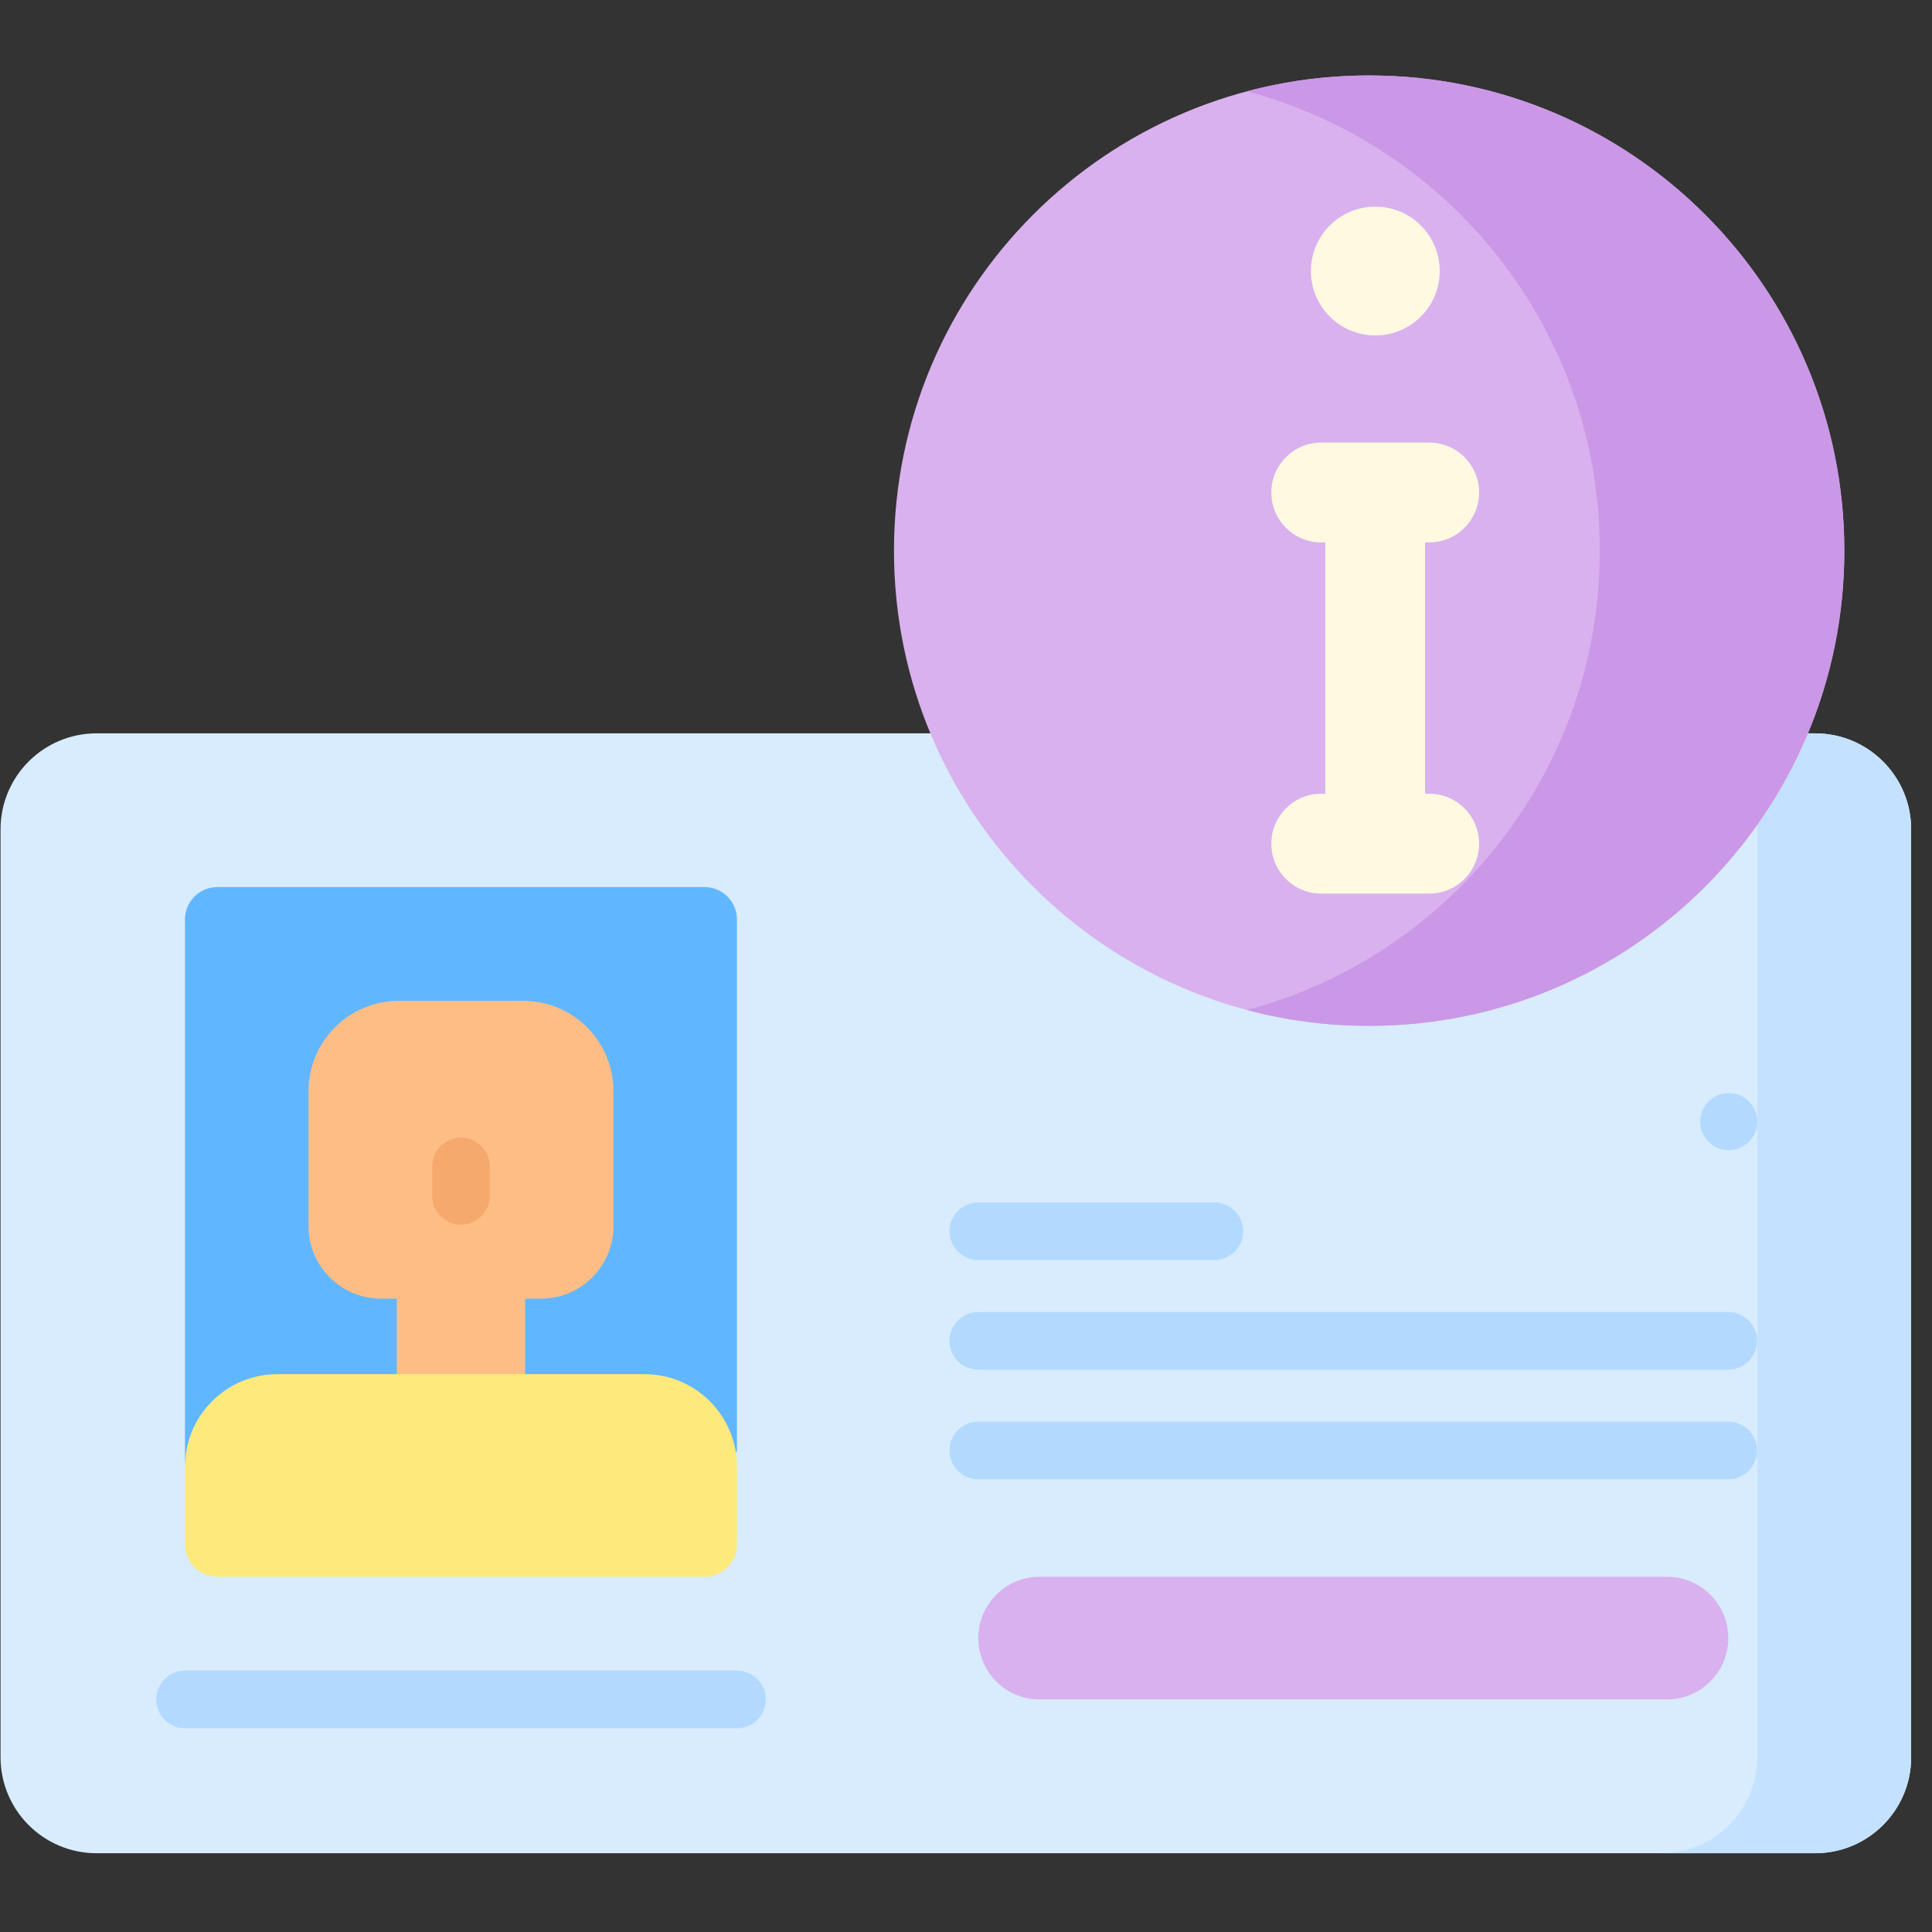 <svg width="57" height="57" viewBox="0 0 57 57" fill="none" xmlns="http://www.w3.org/2000/svg">
<rect x="0" y="0" width="57" height="57" fill="#333333" stroke="none"/>
<g clip-path="url(#clip0_23194_8630)">
<path d="M53.551 54.676H2.849C1.284 54.676 0.016 53.407 0.016 51.842V24.469C0.016 22.904 1.284 21.636 2.849 21.636H53.551C55.116 21.636 56.385 22.904 56.385 24.469V51.842C56.385 53.407 55.116 54.676 53.551 54.676Z" fill="#D8ECFE"/>
<path d="M56.386 24.469V51.842C56.386 53.408 55.118 54.676 53.553 54.676H49.012C50.577 54.676 51.845 53.408 51.845 51.842V24.469C51.845 22.904 50.577 21.636 49.012 21.636H53.553C55.118 21.636 56.386 22.904 56.386 24.469Z" fill="#C4E2FF"/>
<path d="M54.415 16.246C54.417 23.967 48.157 30.265 40.395 30.266C32.632 30.265 26.373 23.967 26.375 16.246C26.375 8.503 32.652 2.226 40.395 2.226C48.138 2.226 54.415 8.503 54.415 16.246Z" fill="#D9B1EE"/>
<path d="M54.41 16.246C54.414 23.968 48.153 30.266 40.391 30.266C39.143 30.266 37.935 30.104 36.785 29.799C42.793 28.205 47.203 22.727 47.2 16.246C47.2 9.75 42.782 4.285 36.785 2.695C37.935 2.389 39.144 2.227 40.391 2.227C48.134 2.226 54.41 8.503 54.41 16.246Z" fill="#CB97E7"/>
<path d="M42.165 23.418H42.046V16.003H42.165C42.979 16.003 43.638 15.343 43.638 14.53C43.638 13.716 42.979 13.057 42.165 13.057H38.981C38.167 13.057 37.508 13.716 37.508 14.53C37.508 15.343 38.167 16.003 38.981 16.003H39.1V23.418H38.981C38.167 23.418 37.508 24.077 37.508 24.891C37.508 25.704 38.167 26.364 38.981 26.364H42.165C42.979 26.364 43.638 25.704 43.638 24.891C43.638 24.077 42.979 23.418 42.165 23.418Z" fill="#FFF9E2"/>
<path d="M40.576 9.896C41.625 9.896 42.476 9.046 42.476 7.996C42.476 6.947 41.625 6.097 40.576 6.097C39.526 6.097 38.676 6.947 38.676 7.996C38.676 9.046 39.526 9.896 40.576 9.896Z" fill="#FFF9E2"/>
<path d="M5.457 43.153V27.126C5.457 26.599 5.884 26.172 6.41 26.172H20.788C21.315 26.172 21.742 26.599 21.742 27.126V42.794C21.742 43.32 10.785 44.059 10.785 44.059C10.259 44.059 5.457 43.679 5.457 43.153Z" fill="#60B7FF"/>
<path d="M9.102 32.194V36.172C9.102 37.356 10.061 38.315 11.244 38.315H11.708V40.541L13.601 41.391L15.493 40.541V38.315H15.958C17.141 38.315 18.1 37.356 18.1 36.172V32.194C18.1 30.721 16.907 29.528 15.434 29.528H11.768C10.295 29.528 9.102 30.721 9.102 32.194Z" fill="#FFBD86"/>
<path d="M21.742 43.272V45.565C21.742 46.092 21.315 46.519 20.789 46.519L6.41 46.52C5.884 46.52 5.457 46.093 5.457 45.566V43.271C5.457 41.764 6.679 40.542 8.186 40.542H19.012C20.52 40.542 21.742 41.764 21.742 43.272Z" fill="#FEE97D"/>
<path d="M49.18 50.139H30.673C29.674 50.139 28.863 49.329 28.863 48.329C28.863 47.33 29.674 46.52 30.673 46.52H49.18C50.18 46.52 50.99 47.33 50.99 48.329C50.99 49.329 50.18 50.139 49.18 50.139Z" fill="#D9B1EE"/>
<path d="M21.745 49.288H5.46C4.99 49.288 4.609 49.669 4.609 50.139C4.609 50.609 4.99 50.99 5.46 50.99H21.745C22.214 50.99 22.595 50.609 22.595 50.139C22.595 49.669 22.214 49.288 21.745 49.288Z" fill="#B3DAFE"/>
<path d="M13.601 36.134C14.07 36.134 14.451 35.753 14.451 35.283V34.411C14.451 33.941 14.07 33.561 13.601 33.561C13.131 33.561 12.75 33.942 12.75 34.411V35.283C12.75 35.753 13.131 36.134 13.601 36.134Z" fill="#F6A96C"/>
<path d="M28.862 43.644H50.989C51.459 43.644 51.84 43.264 51.84 42.794C51.84 42.324 51.459 41.943 50.989 41.943H28.862C28.392 41.943 28.012 42.324 28.012 42.794C28.012 43.264 28.392 43.644 28.862 43.644Z" fill="#B3DAFE"/>
<path d="M28.862 40.41H50.989C51.459 40.41 51.84 40.029 51.84 39.559C51.84 39.09 51.459 38.709 50.989 38.709H28.862C28.392 38.709 28.012 39.09 28.012 39.559C28.012 40.029 28.392 40.41 28.862 40.41Z" fill="#B3DAFE"/>
<path d="M28.862 37.176H35.828C36.298 37.176 36.679 36.795 36.679 36.325C36.679 35.856 36.298 35.475 35.828 35.475H28.862C28.392 35.475 28.012 35.856 28.012 36.325C28.012 36.795 28.392 37.176 28.862 37.176Z" fill="#B3DAFE"/>
<path d="M51.004 33.934C51.469 33.934 51.847 33.557 51.847 33.091C51.847 32.625 51.469 32.248 51.004 32.248C50.538 32.248 50.16 32.625 50.16 33.091C50.16 33.557 50.538 33.934 51.004 33.934Z" fill="#B3DAFE"/>
</g>
<defs>
<clipPath id="clip0_23194_8630">
<rect width="56.369" height="56.369" fill="white" transform="translate(0.012 0.267)"/>
</clipPath>
</defs>
</svg>
